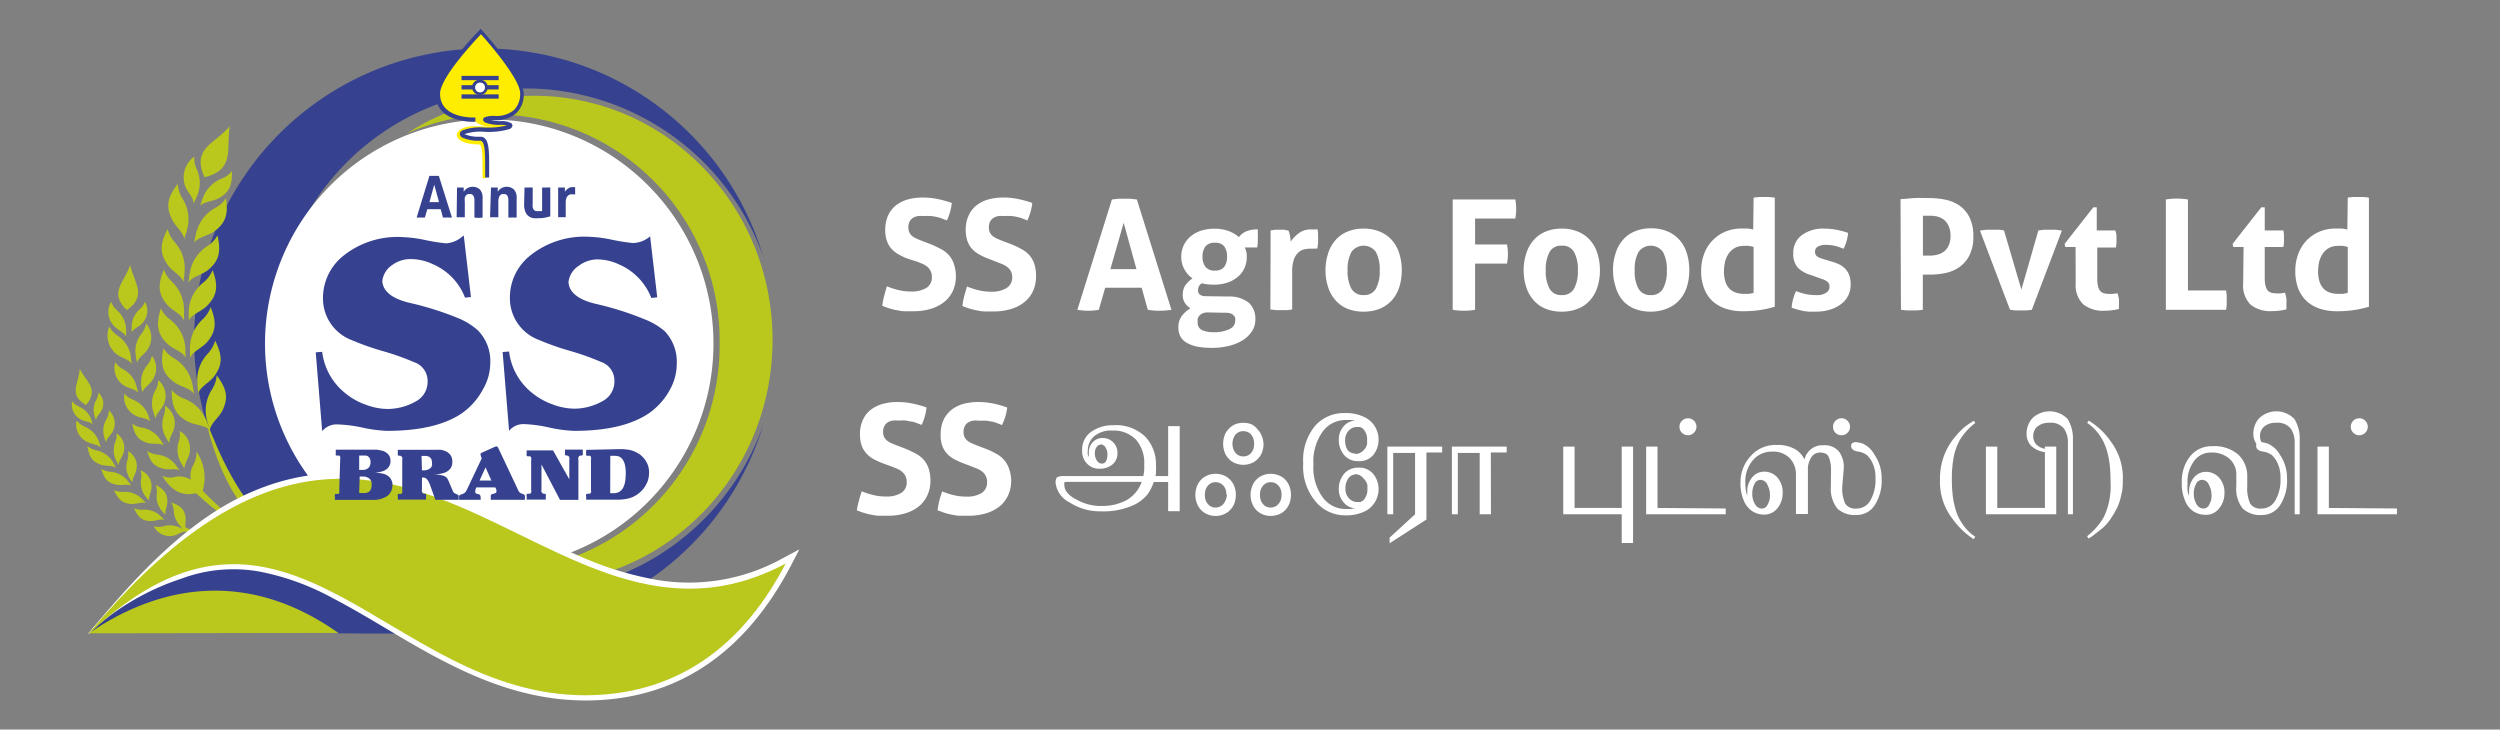 <svg id="Layer_1" data-name="Layer 1" xmlns="http://www.w3.org/2000/svg" xmlns:xlink="http://www.w3.org/1999/xlink" viewBox="0 0 244.51 71.35"><rect x="0" y="0" width="244.51" height="71.35" fill="#808080" stroke="none"/><defs><clipPath id="clip-path"><path d="M24.49,53.47h0c1.45,1.6,3.88,4.55,7,3.35-1.91-1.23-5-4.92-7-3.35" fill="none" clip-rule="evenodd"/></clipPath><linearGradient id="linear-gradient" x1="-1172.62" y1="1330.05" x2="-1172.59" y2="1330.05" gradientTransform="matrix(0, 300.26, -293.03, 0, 389770.98, 352136.72)" gradientUnits="userSpaceOnUse"><stop offset="0" stop-color="#96501b"/><stop offset="1" stop-color="#fff7b2"/></linearGradient><clipPath id="clip-path-2"><path d="M24.49,53.47h0c2.36.18,4.66,3.53,7,3.35-1.91-1.23-5-4.92-7-3.35" fill="none" clip-rule="evenodd"/></clipPath><linearGradient id="linear-gradient-2" x1="-1172.14" y1="1334.92" x2="-1172.12" y2="1334.92" gradientTransform="matrix(0, -295.19, 291.38, 0, -388940.18, -345951.08)" xlink:href="#linear-gradient"/></defs><g id="Brand_Logo" data-name="Brand Logo"><polygon points="23.58 57.98 39.08 51.58 38.95 51.17 22.2 53 23.58 57.98" fill="#0d54a1" fill-rule="evenodd"/><path d="M47.41,4.74a28.48,28.48,0,0,1,27.25,20.4,24.69,24.69,0,1,0,0,16.4A28.46,28.46,0,1,1,47.41,4.74" fill="#36428f" fill-rule="evenodd"/><path d="M52.24,9.37c12.88,0,23.32,10.69,23.32,23.88S65.12,57.12,52.24,57.12a22.83,22.83,0,0,1-9.16-1.91,21.45,21.45,0,0,0,5.46.7A22.11,22.11,0,0,0,70.38,33.55,22.11,22.11,0,0,0,48.54,11.19a21.26,21.26,0,0,0-8.73,1.86A22.79,22.79,0,0,1,52.24,9.37" fill="#bac71c" fill-rule="evenodd"/><path d="M47.85,11.68A21.93,21.93,0,1,1,25.92,33.61,21.93,21.93,0,0,1,47.85,11.68" fill="#fff" fill-rule="evenodd"/><polygon points="35.15 60.31 33.15 61.9 8.69 61.94 12.55 59.34 20.08 56.77 29.13 57.83 35.15 60.31" fill="#bac71c" fill-rule="evenodd"/><g clip-path="url(#clip-path)"><rect x="23.48" y="50.35" width="9" height="9.23" transform="translate(-33.15 46.82) rotate(-55.43)" fill="url(#linear-gradient)"/></g><g clip-path="url(#clip-path-2)"><rect x="23.77" y="50.14" width="8.43" height="8.62" transform="translate(-31.46 39.81) rotate(-48.96)" fill="url(#linear-gradient-2)"/></g><path d="M48.59,62c-5.16-.07-10.29,0-15.45-.06-8-5.69-16.5-5.43-24.45,0A18,18,0,0,1,10,60.73c1.28-.92,1.16-1.57,7.29-6l15.27-1.48c5.35,2.94,10.66,5.73,16,8.68" fill="#36428f" fill-rule="evenodd"/><path d="M63.58,23.08l.7,6-.58.06a5.86,5.86,0,0,0-3.14-3.27,5.09,5.09,0,0,0-2.13-.5A3.05,3.05,0,0,0,56.6,26a2.19,2.19,0,0,0-1,1.59c.06,1,.94,1.71,2.63,2.12a29.73,29.73,0,0,1,4.84,1.53A6.7,6.7,0,0,1,65,32.38a4.34,4.34,0,0,1,1.19,3.21A5.13,5.13,0,0,1,65.58,38a6.68,6.68,0,0,1-2.1,2.41c-1.71,1.16-4.15,1.73-7.32,1.73a13.45,13.45,0,0,1-2.46-.33,13.3,13.3,0,0,0-2.43-.33,1.8,1.8,0,0,0-1.48.66l-.63-7.71.63-.05a6.09,6.09,0,0,0,2.28,4.07,6.65,6.65,0,0,0,2,1.11,6.17,6.17,0,0,0,2.12.41,5.68,5.68,0,0,0,2.73-.73,2.17,2.17,0,0,0,1.17-2.05,1.92,1.92,0,0,0-1.3-1.79,25.19,25.19,0,0,0-3-1.07,25.27,25.27,0,0,1-3.07-1.08,4.35,4.35,0,0,1-2.85-4.18,5.23,5.23,0,0,1,1.89-4,8.45,8.45,0,0,1,5.89-1.91,12.49,12.49,0,0,1,2.13.27,18.71,18.71,0,0,0,2.13.34,2.71,2.71,0,0,0,1.75-.72m-18.3,0,.7,6-.58.06a5.83,5.83,0,0,0-3.14-3.27,5.08,5.08,0,0,0-2.12-.5,3,3,0,0,0-1.83.56,2.2,2.2,0,0,0-1,1.59c.07,1,.94,1.71,2.63,2.12a30.21,30.21,0,0,1,4.85,1.53,6.63,6.63,0,0,1,1.89,1.19,4.3,4.3,0,0,1,1.19,3.21A5.13,5.13,0,0,1,47.28,38a6.75,6.75,0,0,1-2.09,2.41c-1.71,1.16-4.15,1.73-7.33,1.73a13.26,13.26,0,0,1-2.45-.33A13.41,13.41,0,0,0,33,41.51a1.81,1.81,0,0,0-1.49.66l-.63-7.71.63-.05a6.11,6.11,0,0,0,2.29,4.07,6.48,6.48,0,0,0,2,1.11,6.17,6.17,0,0,0,2.12.41,5.68,5.68,0,0,0,2.73-.73,2.17,2.17,0,0,0,1.17-2.05,1.92,1.92,0,0,0-1.3-1.79,25.55,25.55,0,0,0-3-1.07,25.57,25.57,0,0,1-3.08-1.08,4.35,4.35,0,0,1-2.85-4.18,5.27,5.27,0,0,1,1.89-4,8.45,8.45,0,0,1,5.89-1.91,12.58,12.58,0,0,1,2.14.27,18.29,18.29,0,0,0,2.12.34A2.71,2.71,0,0,0,45.28,23.08Z" fill="#36428f"/><path d="M15.71,30.12a3.08,3.08,0,0,0,1,1.19A3.81,3.81,0,0,1,18.13,34c0,.33,0,.65.06,1-.36-.64-1.24-.82-1.84-1.4-1.13-1.09-1-2.09-.64-3.4" fill="#bac71c" fill-rule="evenodd"/><path d="M15.94,34a3.07,3.07,0,0,0,1.11,1.06,3.79,3.79,0,0,1,1.75,2.45c.08.31.12.63.18,1-.44-.59-1.33-.66-2-1.17-1.25-.95-1.25-1.95-1-3.29" fill="#bac71c" fill-rule="evenodd"/><path d="M16,26.28a3,3,0,0,0,.83,1.29A3.78,3.78,0,0,1,18,30.35c0,.33,0,.65,0,1-.3-.68-1.15-.95-1.69-1.59-1-1.21-.77-2.18-.26-3.45" fill="#bac71c" fill-rule="evenodd"/><path d="M16.39,22.38a3.11,3.11,0,0,0,.73,1.35,3.74,3.74,0,0,1,.93,2.86c0,.32-.08.64-.11,1-.24-.7-1.07-1-1.56-1.72-.9-1.28-.6-2.23,0-3.45" fill="#bac71c" fill-rule="evenodd"/><path d="M17.39,18a3,3,0,0,0,.48,1.45,3.79,3.79,0,0,1,.43,3c-.08.31-.19.61-.28.92-.12-.72-.88-1.2-1.24-2-.67-1.42-.2-2.31.61-3.4" fill="#bac71c" fill-rule="evenodd"/><path d="M19,15.32a2.58,2.58,0,0,0,.27,1.28,3.23,3.23,0,0,1,0,2.57c-.1.26-.22.5-.33.76,0-.63-.62-1.11-.85-1.79A2.5,2.5,0,0,1,19,15.32" fill="#bac71c" fill-rule="evenodd"/><path d="M20,17.34c-1.3-2.89,1.06-3.28,2.47-5-.37,2.18.57,4.26-2.47,5" fill="#bac71c" fill-rule="evenodd"/><path d="M20.78,26.45a3,3,0,0,1-.94,1.22,3.78,3.78,0,0,0-1.38,2.67c0,.32,0,.65,0,1,.35-.65,1.22-.85,1.81-1.45,1.1-1.11,1-2.11.55-3.41" fill="#bac71c" fill-rule="evenodd"/><path d="M21.28,23a2.94,2.94,0,0,1-1.06,1.11,3.85,3.85,0,0,0-1.65,2.52c-.06.32-.09.64-.14,1,.42-.61,1.31-.72,1.95-1.25,1.21-1,1.17-2,.9-3.34" fill="#bac71c" fill-rule="evenodd"/><path d="M22.12,19.37a3,3,0,0,1-1.13,1,3.79,3.79,0,0,0-1.8,2.41c-.08.31-.13.63-.2.95.45-.58,1.35-.64,2-1.13,1.27-.92,1.29-1.92,1.11-3.27" fill="#bac71c" fill-rule="evenodd"/><path d="M22.69,16.73a2.52,2.52,0,0,1-1.06.76,3.21,3.21,0,0,0-1.78,1.85c-.11.26-.18.53-.27.79.44-.45,1.21-.4,1.83-.75,1.17-.64,1.29-1.49,1.28-2.65" fill="#bac71c" fill-rule="evenodd"/><path d="M20.62,30a3.15,3.15,0,0,1-.85,1.28A3.77,3.77,0,0,0,18.58,34c0,.33,0,.65,0,1,.3-.67,1.16-.93,1.7-1.57,1-1.19.8-2.17.31-3.44" fill="#bac71c" fill-rule="evenodd"/><path d="M21.06,33.27a3.15,3.15,0,0,1-.76,1.34,3.76,3.76,0,0,0-1,2.84c0,.33.06.65.09,1,.26-.69,1.09-1,1.59-1.69.93-1.27.64-2.23.06-3.46" fill="#bac71c" fill-rule="evenodd"/><path d="M18.67,46.9a2,2,0,0,1,.23-1.4,2.72,2.72,0,0,0,.32-1.33,4.53,4.53,0,0,1,.59,3.88c-1.77.66-2.94.13-3.94-1.5a2.22,2.22,0,0,0,1,.15,2.15,2.15,0,0,1,1.76.2" fill="#bac71c" fill-rule="evenodd"/><path d="M14.38,44.1a2.17,2.17,0,0,0,1,.36,2.61,2.61,0,0,1,1.8,1l.38.55c-.44-.25-1,0-1.59-.17-1.06-.25-1.34-.88-1.59-1.79" fill="#bac71c" fill-rule="evenodd"/><path d="M17.57,42.13a2.07,2.07,0,0,1-.09,1.06,2.62,2.62,0,0,0,.22,2.07c.1.2.23.38.34.58,0-.51.39-1,.5-1.52a2,2,0,0,0-1-2.19" fill="#bac71c" fill-rule="evenodd"/><path d="M12.94,41.43a2,2,0,0,0,1,.4A2.65,2.65,0,0,1,15.68,43c.13.18.24.37.36.56-.43-.27-1-.08-1.58-.23-1.05-.29-1.31-.93-1.52-1.85" fill="#bac71c" fill-rule="evenodd"/><path d="M16.12,39.64A2.18,2.18,0,0,1,16,40.7a2.63,2.63,0,0,0,.21,2.07c.11.2.23.38.35.57-.05-.5.38-1,.49-1.52a2,2,0,0,0-1-2.18" fill="#bac71c" fill-rule="evenodd"/><path d="M15.48,37.21a2.09,2.09,0,0,1-.3,1A2.59,2.59,0,0,0,15,40.29c.06.22.14.43.22.64.06-.51.57-.86.8-1.39a2,2,0,0,0-.5-2.33" fill="#bac71c" fill-rule="evenodd"/><path d="M12.17,38.49a2.06,2.06,0,0,0,.86.61,2.61,2.61,0,0,1,1.46,1.49c.08.21.14.42.22.63-.36-.36-1-.31-1.49-.59a2,2,0,0,1-1.05-2.14" fill="#bac71c" fill-rule="evenodd"/><path d="M14.87,34.72a2.17,2.17,0,0,1-.47,1,2.58,2.58,0,0,0-.58,2c0,.22.07.44.1.66.15-.49.72-.74,1-1.23a2,2,0,0,0-.08-2.38" fill="#bac71c" fill-rule="evenodd"/><path d="M11.28,35.43a2,2,0,0,0,.79.7,2.6,2.6,0,0,1,1.28,1.64c.07.22.11.44.16.65-.32-.39-.94-.42-1.42-.74a2,2,0,0,1-.81-2.25" fill="#bac71c" fill-rule="evenodd"/><path d="M14.3,31.65a2.37,2.37,0,0,1-.47,1,2.7,2.7,0,0,0-.55,2.12c0,.23.08.46.13.7.14-.52.73-.81,1.05-1.32a2.13,2.13,0,0,0-.16-2.51" fill="#bac71c" fill-rule="evenodd"/><path d="M10.69,31.94a2.51,2.51,0,0,0,.83.9,3,3,0,0,1,1.28,2c0,.26.07.52.1.77-.32-.49-1-.59-1.54-1a2.34,2.34,0,0,1-.67-2.68" fill="#bac71c" fill-rule="evenodd"/><path d="M10.86,29.49a2.16,2.16,0,0,0,.61.88,2.63,2.63,0,0,1,.87,1.89c0,.23,0,.45,0,.67-.22-.46-.82-.62-1.2-1.06a2,2,0,0,1-.27-2.38" fill="#bac71c" fill-rule="evenodd"/><path d="M14.19,29.5a1.91,1.91,0,0,1-.54.76,2.29,2.29,0,0,0-.77,1.67,5.76,5.76,0,0,0,0,.59c.19-.4.72-.55,1.06-.93a1.79,1.79,0,0,0,.24-2.09" fill="#bac71c" fill-rule="evenodd"/><path d="M12.41,30.33c-1.83-1.73-.21-2.73.32-4.41.38,1.71,1.7,3-.32,4.41" fill="#bac71c" fill-rule="evenodd"/><path d="M19.14,47.24a26,26,0,0,0,6.63,5.44,2.19,2.19,0,0,1-1.18-.41,31.31,31.31,0,0,1-5.38-4l-.07-1" fill="#bac71c" fill-rule="evenodd"/><path d="M8.42,39.61c-1.78-1-.7-2.1-.62-3.53.64,1.27,1.92,2,.62,3.53" fill="#bac71c" fill-rule="evenodd"/><path d="M7.06,39.26a1.77,1.77,0,0,0,.69.52A2.13,2.13,0,0,1,8.91,41c.06.17.11.35.17.52-.29-.3-.79-.27-1.2-.51a1.62,1.62,0,0,1-.82-1.76" fill="#bac71c" fill-rule="evenodd"/><path d="M9.62,38.41a1.5,1.5,0,0,1-.22.73,1.91,1.91,0,0,0-.16,1.48c0,.15.1.3.16.45,0-.36.41-.61.57-1a1.43,1.43,0,0,0-.35-1.67" fill="#bac71c" fill-rule="evenodd"/><path d="M7.51,41.14a2,2,0,0,0,.81.6,2.49,2.49,0,0,1,1.35,1.44c.07.2.13.4.19.6-.33-.35-.92-.32-1.39-.59a1.9,1.9,0,0,1-1-2" fill="#bac71c" fill-rule="evenodd"/><path d="M10.64,40.19a1.69,1.69,0,0,1-.25.85,2.18,2.18,0,0,0-.19,1.73c.05.18.12.35.18.53,0-.43.48-.72.68-1.16a1.68,1.68,0,0,0-.42-2" fill="#bac71c" fill-rule="evenodd"/><path d="M8.54,43.62a2,2,0,0,0,.91.43,2.48,2.48,0,0,1,1.6,1.15c.11.18.21.37.31.56-.39-.28-1-.13-1.48-.31-1-.32-1.19-1-1.34-1.83" fill="#bac71c" fill-rule="evenodd"/><path d="M9.9,45.85a1.89,1.89,0,0,0,.92.29,2.42,2.42,0,0,1,1.67.89c.13.15.24.32.36.48-.41-.21-.93,0-1.44-.1-1-.18-1.25-.74-1.51-1.56" fill="#bac71c" fill-rule="evenodd"/><path d="M11.15,47.93a1.9,1.9,0,0,0,.95.17,2.4,2.4,0,0,1,1.76.67c.15.14.28.29.43.44-.44-.16-.93.11-1.45.08-1-.06-1.33-.58-1.69-1.36" fill="#bac71c" fill-rule="evenodd"/><path d="M13.1,49.7a1.82,1.82,0,0,0,.9.15,2.22,2.22,0,0,1,1.68.6c.14.13.27.27.41.41-.41-.15-.88.12-1.37.1-.93,0-1.27-.53-1.62-1.26" fill="#bac71c" fill-rule="evenodd"/><path d="M15.06,51.47a1.79,1.79,0,0,0,.91,0,2.26,2.26,0,0,1,1.78.22l.48.31c-.43-.05-.82.31-1.31.4a1.75,1.75,0,0,1-1.86-.88" fill="#bac71c" fill-rule="evenodd"/><path d="M11.4,42.35a1.74,1.74,0,0,1-.13.88A2.24,2.24,0,0,0,11.34,45c.08.17.17.33.26.49,0-.42.37-.77.49-1.24a1.68,1.68,0,0,0-.69-1.87" fill="#bac71c" fill-rule="evenodd"/><path d="M12.52,44.12a1.72,1.72,0,0,1-.06.89,2.12,2.12,0,0,0,.19,1.72c.08.17.19.32.28.48,0-.42.32-.8.41-1.27a1.67,1.67,0,0,0-.82-1.82" fill="#bac71c" fill-rule="evenodd"/><path d="M13.74,46a1.7,1.7,0,0,1,.06.88,2.19,2.19,0,0,0,.44,1.68c.11.15.24.29.36.43-.1-.41.19-.83.22-1.31A1.67,1.67,0,0,0,13.74,46" fill="#bac71c" fill-rule="evenodd"/><path d="M15.23,47.42a1.79,1.79,0,0,1,.1.88,2.13,2.13,0,0,0,.5,1.66c.12.15.25.28.37.42-.12-.41.17-.84.17-1.32,0-.91-.45-1.26-1.14-1.64" fill="#bac71c" fill-rule="evenodd"/><path d="M16.77,49.19A1.84,1.84,0,0,1,17,50a2.18,2.18,0,0,0,.77,1.56l.44.35c-.18-.39,0-.86-.06-1.34-.14-.89-.65-1.16-1.39-1.42" fill="#bac71c" fill-rule="evenodd"/><path d="M17.58,51.3a17.48,17.48,0,0,0,5.56,1.76,1.42,1.42,0,0,1-.85,0,21.43,21.43,0,0,1-4.42-1.19l-.29-.61" fill="#bac71c" fill-rule="evenodd"/><path d="M26.75,51.93c-3.44-3.25-5.21-7.23-6.66-11-.08-.22.1.22,0,0,.84,3.77,2.9,9.47,6.66,11" fill="#bac71c" fill-rule="evenodd"/><path d="M8.65,61.94c4.44-5.32,9.68-11.2,16.18-13.92a22.14,22.14,0,0,1,14.07-1.1,49.64,49.64,0,0,1,10.45,4c2.46,1.18,4.9,2.43,7.41,3.5a32.36,32.36,0,0,0,7.44,2.29,18.89,18.89,0,0,0,12.37-2.12l1.61-.86-.84,1.62c-4.19,8-10.66,13.13-20,13.16-6.5,0-11.91-2.56-17.4-5.75-2.45-1.43-4.88-2.95-7.4-4.26a24.61,24.61,0,0,0-7.28-2.62,14.51,14.51,0,0,0-7.5.71,24.44,24.44,0,0,0-8.69,5L8.67,62Z" fill="#fff" fill-rule="evenodd"/><path d="M8.69,61.94C39,25.65,53.07,67.76,76.84,55.12,73,62.5,66.87,67.94,57.33,68c-19.57.07-29.16-24.32-48.64-6" fill="#bac71c" fill-rule="evenodd"/><path d="M16.79,38.14a3,3,0,0,0,1.27.87,3.81,3.81,0,0,1,2.13,2.13c.12.3.22.61.33.91-.53-.51-1.42-.44-2.16-.82-1.39-.74-1.55-1.73-1.57-3.09" fill="#bac71c" fill-rule="evenodd"/><path d="M21.2,36.69a3,3,0,0,1-.5,1.45,3.77,3.77,0,0,0-.45,3c.07.32.18.62.27.93.12-.73.89-1.2,1.25-1.95.68-1.41.23-2.3-.57-3.41" fill="#bac71c" fill-rule="evenodd"/><path d="M47.57,17.4c0-2.08.16-3.76-.67-3.79-2.19-.13-2.51-.84.37-.84s3.09-.65,1.64-.65-2.17-.49-.53-.49S51,10.83,51,9.2s-4-6-4-6-4.18,4.29-4.18,6.11,1.59,2.64,3.62,2.54a2.1,2.1,0,0,0,1.54.5c.27,0,.74.06-1.51,0s-2.66,1.75.41,1.78c.37,0,.3,1.79.32,3.32Z" fill="#ffed00" fill-rule="evenodd"/><path d="M46.49,11.91s-3.88.22-3.88-2.71C42.61,7.31,46.84,3,46.85,3L47,2.81l.14.15s4.08,4.49,4.08,6.18a2.5,2.5,0,0,1-.74,1.94,3,3,0,0,1-2.09.68H48a4.75,4.75,0,0,0,.94.09,2,2,0,0,1,1,.17.28.28,0,0,1,.16.36.49.49,0,0,1-.29.25,7.37,7.37,0,0,1-2.46.26,4.66,4.66,0,0,0-1.92.23s-.06,0-.06,0l.06,0a3.53,3.53,0,0,0,1.55.25h0c.88,0,.87,1.3.86,3.25v.74h-.39v-.74c0-1.71,0-2.82-.48-2.86h0a3.87,3.87,0,0,1-1.75-.3.46.46,0,0,1-.25-.35.42.42,0,0,1,.27-.36,4.84,4.84,0,0,1,2.1-.28,7.5,7.5,0,0,0,2.24-.21,3,3,0,0,0-.6-.05A3.69,3.69,0,0,1,47.5,12a.39.39,0,0,1-.23-.2.25.25,0,0,1,.16-.34h0a2.49,2.49,0,0,1,1-.12,2.66,2.66,0,0,0,1.83-.57,2.19,2.19,0,0,0,.61-1.66c0-1.37-3.13-5-3.83-5.76-.73.77-4,4.28-4,5.82,0,2.51,3.45,2.32,3.46,2.32Z" fill="#36428f"/><rect x="45.14" y="8.33" width="3.63" height="0.42" fill="#36428f"/><rect x="45.14" y="9.23" width="3.63" height="0.42" fill="#36428f"/><rect x="45.14" y="7.42" width="3.63" height="0.42" fill="#36428f"/><path d="M47,7.8a.75.75,0,0,1,.71.8.77.77,0,0,1-.84.68.76.76,0,0,1-.7-.81A.75.75,0,0,1,47,7.8" fill="#36428f" fill-rule="evenodd"/><path d="M47,8.08a.46.46,0,0,1,.43.5.48.48,0,1,1-.43-.5" fill="#fff" fill-rule="evenodd"/><path d="M54.59,18.34l.16,0h.34l.16,0a.34.34,0,0,1,0,.08l0,.11a.5.5,0,0,0,0,.12v.1a1.3,1.3,0,0,1,.31-.31.67.67,0,0,1,.45-.14h.13l.11,0s0,.08,0,.13v.15a1.48,1.48,0,0,1,0,.21.78.78,0,0,1,0,.22h-.23a.86.86,0,0,0-.22,0,.49.49,0,0,0-.22.1.66.66,0,0,0-.18.26,1.19,1.19,0,0,0-.07.47v1.4l-.21,0H54.8l-.21,0Zm-3.29,0,.4,0a2.69,2.69,0,0,1,.4,0V19.9a1.92,1.92,0,0,0,0,.38.67.67,0,0,0,.11.24.55.55,0,0,0,.19.12.77.77,0,0,0,.27,0,1.61,1.61,0,0,0,.35,0v-2.3l.4,0a2.69,2.69,0,0,1,.4,0v2.82l-.48.12a3.11,3.11,0,0,1-.62.06,3.24,3.24,0,0,1-.55,0,1.05,1.05,0,0,1-.47-.2,1,1,0,0,1-.32-.43,2,2,0,0,1-.12-.75Zm-3.28,0,.16,0h.35l.15,0,0,.08,0,.12a.36.36,0,0,0,0,.11v.1a1,1,0,0,1,.14-.17.94.94,0,0,1,.42-.26.84.84,0,0,1,.29-.05,1,1,0,0,1,.75.28,1.2,1.2,0,0,1,.25.85v1.87a1.87,1.87,0,0,1-.4,0,1.9,1.9,0,0,1-.41,0V19.62a1,1,0,0,0-.09-.47.35.35,0,0,0-.33-.17.63.63,0,0,0-.19,0,.52.52,0,0,0-.19.11.63.63,0,0,0-.13.23,1.37,1.37,0,0,0-.05.39v1.53a1.87,1.87,0,0,1-.4,0,1.9,1.9,0,0,1-.41,0Zm-3.32,0,.15,0h.35l.15,0a.19.19,0,0,1,0,.08l0,.12s0,.08,0,.11v.1a2.09,2.09,0,0,1,.14-.17.94.94,0,0,1,.42-.26.88.88,0,0,1,.29-.05,1,1,0,0,1,.75.28,1.2,1.2,0,0,1,.25.85v1.87a2,2,0,0,1-.8,0V19.62a.86.86,0,0,0-.1-.47.34.34,0,0,0-.32-.17.69.69,0,0,0-.2,0,.52.52,0,0,0-.19.11.82.82,0,0,0-.13.23,1.37,1.37,0,0,0,0,.39v1.53a1.87,1.87,0,0,1-.4,0,1.81,1.81,0,0,1-.4,0Zm-1.76,1.43-.47-1.71L42,19.77ZM42,17.2l.22,0h.46l.24,0,1.28,4.07a2.45,2.45,0,0,1-.46,0,2,2,0,0,1-.42,0l-.22-.81H41.79l-.23.81a1.87,1.87,0,0,1-.4,0,1.9,1.9,0,0,1-.41,0Z" fill="#36428f"/><path d="M60.47,43.93H61l.51.06a2.8,2.8,0,0,1,1.06.45,2.24,2.24,0,0,1,.64.72,2,2,0,0,1,.27,1.09,2.48,2.48,0,0,1-.13.8,3.18,3.18,0,0,1-.32.61,2.67,2.67,0,0,1-.37.43,2.43,2.43,0,0,1-.32.26,2.69,2.69,0,0,1-.76.37,4.36,4.36,0,0,1-1.25.15h-3v-.34a.25.25,0,0,1,0-.17.23.23,0,0,1,.1-.07l.13,0,.14,0a.4.4,0,0,0,.1-.12.49.49,0,0,0,0-.24V44.94a.57.57,0,0,0,0-.25.27.27,0,0,0-.1-.11.23.23,0,0,0-.14,0l-.13,0a.17.17,0,0,1-.1-.07.24.24,0,0,1,0-.16v-.35Zm-.79,4.31H60a1.09,1.09,0,0,0,.57-.14,1.07,1.07,0,0,0,.37-.39,1.9,1.9,0,0,0,.2-.61,5,5,0,0,0,.06-.81,3.1,3.1,0,0,0-.1-.9,1.33,1.33,0,0,0-.26-.52.79.79,0,0,0-.35-.24,1.63,1.63,0,0,0-.36-.05h-.44Zm-4-1.36h0V45a.64.64,0,0,0,0-.27.26.26,0,0,0-.21-.18l-.12,0a.22.22,0,0,1-.09-.07.32.32,0,0,1,0-.16v-.35h1.74v.35a.32.32,0,0,1,0,.16l-.09.07-.12,0a.29.29,0,0,0-.13.05.36.36,0,0,0-.09.13.91.91,0,0,0,0,.27v3.89h-1.8l-1.81-3.46h0v2.42a.57.57,0,0,0,0,.25.25.25,0,0,0,.09.13.23.23,0,0,0,.12.06l.12,0,.09.06a.21.21,0,0,1,0,.13v.38H51.51v-.34a.22.22,0,0,1,0-.16.13.13,0,0,1,.09-.07.28.28,0,0,1,.13,0l.12,0a.4.4,0,0,0,.1-.12.59.59,0,0,0,0-.26V45a.54.54,0,0,0,0-.25.25.25,0,0,0-.1-.12.19.19,0,0,0-.12,0l-.13,0a.22.22,0,0,1-.09-.07.24.24,0,0,1,0-.16v-.35h2.58Zm-5,1.06a.56.56,0,0,0,.22.28l.21.09a.59.59,0,0,1,.16.07c.05,0,.07.11.07.22v.28H48V48.5a.14.14,0,0,1,.08-.14.62.62,0,0,1,.19-.07l.2-.07a.15.15,0,0,0,.08-.14.67.67,0,0,0,0-.18,1.52,1.52,0,0,0-.11-.23H46.59a1.34,1.34,0,0,0-.1.27.85.85,0,0,0,0,.13c0,.11,0,.17.08.19a.48.48,0,0,0,.18.06.45.45,0,0,1,.18.07s.08.11.08.24v.25H44.9v-.26c0-.11,0-.17.08-.2l.18-.08a1.06,1.06,0,0,0,.25-.11.83.83,0,0,0,.25-.33l1.45-3.06L47,44.49c0-.06,0-.11,0-.13l.11-.08,1.33-.6a.32.32,0,0,1,.2,0s.07.06.11.17ZM46.9,47h1.16l-.57-1.29Zm-4.85.4c-.06-.14-.12-.26-.17-.36a1,1,0,0,0-.18-.22.56.56,0,0,0-.2-.11.82.82,0,0,0-.23,0v1.14a.83.83,0,0,0,0,.26.25.25,0,0,0,.09.13.18.18,0,0,0,.11.05l.12,0a.16.16,0,0,1,.08.06.24.24,0,0,1,0,.16v.35H38.91v-.33a.3.3,0,0,1,0-.18A.16.16,0,0,1,39,48.3l.12,0a.21.21,0,0,0,.12,0,.31.31,0,0,0,.1-.12.91.91,0,0,0,0-.27V45a.84.84,0,0,0,0-.26.25.25,0,0,0-.1-.12.22.22,0,0,0-.12-.05l-.12,0a.13.13,0,0,1-.09-.07.24.24,0,0,1,0-.16v-.35h3.84a2.47,2.47,0,0,1,.36,0,2.19,2.19,0,0,1,.4.11,1.17,1.17,0,0,1,.36.21,1,1,0,0,1,.27.34,1.13,1.13,0,0,1,.1.51,1.1,1.1,0,0,1-.17.64,1.3,1.3,0,0,1-.44.37,2.21,2.21,0,0,1-.57.17l-.57.07h0c.23,0,.42,0,.57.05a1.23,1.23,0,0,1,.38.1.68.68,0,0,1,.26.18,1.35,1.35,0,0,1,.18.32l.4.94a.4.4,0,0,0,.18.24l.19.09.14.07c.05,0,.07.1.07.2v.28H42.58ZM41.27,46h.19a1,1,0,0,0,.39-.07,1,1,0,0,0,.26-.16.58.58,0,0,0,.14-.24.84.84,0,0,0,0-.27.76.76,0,0,0-.09-.4.6.6,0,0,0-.22-.2.83.83,0,0,0-.27-.07h-.44Zm-8-1.06a.62.62,0,0,0,0-.26.27.27,0,0,0-.09-.12.28.28,0,0,0-.12,0l-.13,0a.13.13,0,0,1-.09-.07.24.24,0,0,1,0-.16v-.35h3.83A2,2,0,0,1,37,44l.43.09a1.25,1.25,0,0,1,.38.2.87.87,0,0,1,.28.32,1,1,0,0,1,.1.48.92.92,0,0,1-.11.48.89.89,0,0,1-.32.35,1.3,1.3,0,0,1-.48.21,2.35,2.35,0,0,1-.6.07h0a7.86,7.86,0,0,1,.78.13,1.24,1.24,0,0,1,.55.27,1,1,0,0,1,.2.22l.11.22a1,1,0,0,1,.06.22.52.52,0,0,1,0,.17,1.29,1.29,0,0,1-.49,1.07,2.47,2.47,0,0,1-1.54.39H32.75v-.34a.25.25,0,0,1,0-.17.16.16,0,0,1,.09-.07l.13,0a.28.28,0,0,0,.12,0,.19.19,0,0,0,.09-.12.59.59,0,0,0,0-.26Zm1.86,3.28h.45a.78.78,0,0,0,.59-.2.85.85,0,0,0,.17-.54,1.19,1.19,0,0,0,0-.32.92.92,0,0,0-.14-.28.73.73,0,0,0-.28-.19.86.86,0,0,0-.41-.08h-.33Zm0-2.26h.31a.85.85,0,0,0,.6-.2.74.74,0,0,0,.2-.55.81.81,0,0,0-.08-.39.53.53,0,0,0-.19-.2.55.55,0,0,0-.24-.07h-.6Z" fill="#36428f"/></g><path d="M88.78,25.3a5.92,5.92,0,0,1-.91-.43,2.7,2.7,0,0,1-.69-.55,2.25,2.25,0,0,1-.44-.77,3.15,3.15,0,0,1-.16-1.08,3.35,3.35,0,0,1,.26-1.35,2.8,2.8,0,0,1,.74-1,3.45,3.45,0,0,1,1.16-.6,5.41,5.41,0,0,1,1.51-.2,7.33,7.33,0,0,1,1.44.14,11.06,11.06,0,0,1,1.4.39,5.35,5.35,0,0,1-.48,1.71l-.46-.18a3.51,3.51,0,0,0-.49-.15,4.68,4.68,0,0,0-.6-.1,5.66,5.66,0,0,0-.75,0,2.94,2.94,0,0,0-.51,0,1.43,1.43,0,0,0-.48.16,1,1,0,0,0-.34.35,1.22,1.22,0,0,0-.14.61,1.06,1.06,0,0,0,.39.85,2.33,2.33,0,0,0,.41.24l.45.19.9.34a11.19,11.19,0,0,1,1,.47,2.64,2.64,0,0,1,.79.59,2.39,2.39,0,0,1,.5.85A3.73,3.73,0,0,1,93.49,27a3.53,3.53,0,0,1-.27,1.4,3.07,3.07,0,0,1-.81,1.08,3.8,3.8,0,0,1-1.29.7,5.7,5.7,0,0,1-1.78.26c-.33,0-.63,0-.89,0s-.5-.06-.74-.1-.47-.1-.7-.17-.47-.16-.72-.26a6.55,6.55,0,0,1,.17-.91c.08-.31.17-.63.28-1a7.37,7.37,0,0,0,1.19.38,5,5,0,0,0,1.18.13,2.76,2.76,0,0,0,1.49-.35,1.19,1.19,0,0,0,.54-1.07,1.21,1.21,0,0,0-.13-.6,1.2,1.2,0,0,0-.33-.41,2.09,2.09,0,0,0-.46-.28l-.52-.21Z" fill="#fff"/><path d="M96.66,25.3a6.05,6.05,0,0,1-.92-.43,2.7,2.7,0,0,1-.69-.55,2.42,2.42,0,0,1-.44-.77,3.42,3.42,0,0,1-.16-1.08,3.19,3.19,0,0,1,.27-1.35,2.69,2.69,0,0,1,.74-1,3.4,3.4,0,0,1,1.15-.6,5.49,5.49,0,0,1,1.52-.2,7.15,7.15,0,0,1,1.43.14,10.62,10.62,0,0,1,1.4.39,5.35,5.35,0,0,1-.48,1.71l-.45-.18a3.65,3.65,0,0,0-.5-.15,4.24,4.24,0,0,0-.59-.1,5.66,5.66,0,0,0-.75,0,3.15,3.15,0,0,0-.52,0,1.45,1.45,0,0,0-.47.16,1,1,0,0,0-.35.35,1.23,1.23,0,0,0-.13.61,1.06,1.06,0,0,0,.1.5,1.09,1.09,0,0,0,.29.35,2.23,2.23,0,0,0,.4.24l.45.19.9.34c.38.15.73.31,1,.47a2.77,2.77,0,0,1,.79.59,2.55,2.55,0,0,1,.5.85,3.73,3.73,0,0,1,.18,1.24,3.37,3.37,0,0,1-.28,1.4,2.93,2.93,0,0,1-.8,1.08,3.75,3.75,0,0,1-1.3.7,5.66,5.66,0,0,1-1.78.26c-.33,0-.62,0-.88,0s-.51-.06-.74-.1-.47-.1-.7-.17-.47-.16-.72-.26a6.46,6.46,0,0,1,.16-.91c.08-.31.18-.63.29-1a7.28,7.28,0,0,0,1.18.38,5,5,0,0,0,1.19.13,2.72,2.72,0,0,0,1.48-.35A1.19,1.19,0,0,0,99,27.15a1.34,1.34,0,0,0-.12-.6,1.49,1.49,0,0,0-.33-.41,2.35,2.35,0,0,0-.46-.28l-.53-.21Z" fill="#fff"/><path d="M108.75,19.51l.6-.07.63,0,.58,0,.63.07,3.38,10.79a8.28,8.28,0,0,1-1.2.09,6.74,6.74,0,0,1-1.11-.09l-.6-2.16h-3.57l-.62,2.16a6.24,6.24,0,0,1-1,.09,6.71,6.71,0,0,1-1.1-.09Zm2.4,6.81-1.25-4.53-1.3,4.53Z" fill="#fff"/><path d="M120.13,29a3.09,3.09,0,0,1,2,.6,2.12,2.12,0,0,1,.65,1.65,2.05,2.05,0,0,1-.33,1.14,2.81,2.81,0,0,1-.9.88,4.61,4.61,0,0,1-1.35.56,6.92,6.92,0,0,1-1.68.19,7.39,7.39,0,0,1-1.53-.14,3.41,3.41,0,0,1-1-.4,1.56,1.56,0,0,1-.57-.63,2,2,0,0,1-.17-.82,1.85,1.85,0,0,1,.32-1.11,3.07,3.07,0,0,1,.86-.77,1.59,1.59,0,0,1-.54-.52,1.33,1.33,0,0,1-.21-.78,1.65,1.65,0,0,1,.24-.93,2.76,2.76,0,0,1,.71-.69,2.63,2.63,0,0,1-.81-.92,2.53,2.53,0,0,1-.29-1.2,2.66,2.66,0,0,1,.23-1.09,2.61,2.61,0,0,1,.65-.87,3.25,3.25,0,0,1,1-.57,4.25,4.25,0,0,1,1.38-.21,3.85,3.85,0,0,1,1.38.23,3.31,3.31,0,0,1,1,.59,1.76,1.76,0,0,1,.71-.56,2.76,2.76,0,0,1,1.14-.19c0,.13,0,.26,0,.38a2.61,2.61,0,0,1,0,.4c0,.16,0,.32,0,.48a4.53,4.53,0,0,1-.06.5h-1.22a2.08,2.08,0,0,1,.14.36,2,2,0,0,1,.06.55,2.66,2.66,0,0,1-.22,1.09,2.34,2.34,0,0,1-.64.86,3.14,3.14,0,0,1-1,.57,4.25,4.25,0,0,1-1.38.21,4.49,4.49,0,0,1-1.15-.13.7.7,0,0,0-.32.35,1.12,1.12,0,0,0-.06.35.53.53,0,0,0,.16.39,1,1,0,0,0,.64.17Zm-1.92,1.56a1.24,1.24,0,0,0-.54.07.83.83,0,0,0-.53.55,1.33,1.33,0,0,0,0,.34.77.77,0,0,0,.43.77,2.74,2.74,0,0,0,1.14.2,3.36,3.36,0,0,0,1.53-.3.9.9,0,0,0,.57-.81,1.27,1.27,0,0,0,0-.28.64.64,0,0,0-.15-.25.7.7,0,0,0-.29-.19,1.36,1.36,0,0,0-.5-.07Zm.62-4.1a1.09,1.09,0,0,0,.91-.36,1.62,1.62,0,0,0,.27-1,1.67,1.67,0,0,0-.27-1,1.09,1.09,0,0,0-.91-.36,1.12,1.12,0,0,0-.93.36,1.61,1.61,0,0,0-.29,1,1.56,1.56,0,0,0,.29,1A1.12,1.12,0,0,0,118.83,26.47Z" fill="#fff"/><path d="M124.27,22.54l.43-.07.44,0a3.4,3.4,0,0,1,.45,0l.42.08a1.09,1.09,0,0,1,.09.21l.06.3.06.32c0,.1,0,.19,0,.26a3.74,3.74,0,0,1,.81-.83,1.89,1.89,0,0,1,1.2-.37l.35,0a1.31,1.31,0,0,1,.28,0,2.94,2.94,0,0,1,.05.35c0,.13,0,.26,0,.4a5.53,5.53,0,0,1,0,.56,3.4,3.4,0,0,1-.08.57,2.05,2.05,0,0,0-.37,0h-.25a3,3,0,0,0-.57.05,1.27,1.27,0,0,0-.6.28,1.67,1.67,0,0,0-.47.67,3.48,3.48,0,0,0-.19,1.26v3.69a5,5,0,0,1-.54.06l-.52,0-.52,0-.55-.06Z" fill="#fff"/><path d="M133.36,30.48a4.14,4.14,0,0,1-1.64-.31,3.11,3.11,0,0,1-1.15-.86,3.52,3.52,0,0,1-.69-1.28,5.09,5.09,0,0,1-.24-1.59,5.2,5.2,0,0,1,.24-1.6,3.53,3.53,0,0,1,.69-1.3,3.11,3.11,0,0,1,1.15-.86,4,4,0,0,1,1.64-.32,4,4,0,0,1,1.65.32,3.18,3.18,0,0,1,1.17.86,3.53,3.53,0,0,1,.69,1.3,5.52,5.52,0,0,1,.23,1.6,5.41,5.41,0,0,1-.23,1.59,3.52,3.52,0,0,1-.69,1.28,3.18,3.18,0,0,1-1.17.86A4.19,4.19,0,0,1,133.36,30.48Zm0-1.62a1.29,1.29,0,0,0,1.21-.63,3.49,3.49,0,0,0,.37-1.79,3.49,3.49,0,0,0-.37-1.79,1.47,1.47,0,0,0-2.4,0,3.59,3.59,0,0,0-.37,1.79,3.59,3.59,0,0,0,.37,1.79A1.28,1.28,0,0,0,133.36,28.86Z" fill="#fff"/><path d="M142.08,19.51h6.12a4.7,4.7,0,0,1,.09.92,4.76,4.76,0,0,1-.09.94h-3.93v2.54h3.12a5,5,0,0,1,.09.93,4.91,4.91,0,0,1-.09.94h-3.12V30.3a6.71,6.71,0,0,1-2.19,0Z" fill="#fff"/><path d="M152.74,30.48a4.14,4.14,0,0,1-1.64-.31,3.11,3.11,0,0,1-1.15-.86,3.52,3.52,0,0,1-.69-1.28,5.09,5.09,0,0,1-.24-1.59,5.2,5.2,0,0,1,.24-1.6,3.53,3.53,0,0,1,.69-1.3,3.11,3.11,0,0,1,1.15-.86,4,4,0,0,1,1.64-.32,4,4,0,0,1,1.65.32,3.18,3.18,0,0,1,1.17.86,3.53,3.53,0,0,1,.69,1.3,5.52,5.52,0,0,1,.23,1.6,5.41,5.41,0,0,1-.23,1.59,3.52,3.52,0,0,1-.69,1.28,3.18,3.18,0,0,1-1.17.86A4.19,4.19,0,0,1,152.74,30.48Zm0-1.62a1.29,1.29,0,0,0,1.21-.63,3.49,3.49,0,0,0,.37-1.79,3.49,3.49,0,0,0-.37-1.79,1.28,1.28,0,0,0-1.21-.62,1.26,1.26,0,0,0-1.19.62,3.59,3.59,0,0,0-.37,1.79,3.59,3.59,0,0,0,.37,1.79A1.27,1.27,0,0,0,152.74,28.86Z" fill="#fff"/><path d="M161.44,30.48a4.14,4.14,0,0,1-1.64-.31,3,3,0,0,1-1.15-.86A3.52,3.52,0,0,1,158,28a5.09,5.09,0,0,1-.24-1.59,5.2,5.2,0,0,1,.24-1.6,3.53,3.53,0,0,1,.69-1.3,3,3,0,0,1,1.15-.86,4,4,0,0,1,1.64-.32,4,4,0,0,1,1.65.32,3.18,3.18,0,0,1,1.17.86,3.53,3.53,0,0,1,.69,1.3,5.52,5.52,0,0,1,.23,1.6A5.41,5.41,0,0,1,165,28a3.52,3.52,0,0,1-.69,1.28,3.18,3.18,0,0,1-1.17.86A4.19,4.19,0,0,1,161.44,30.48Zm0-1.62a1.29,1.29,0,0,0,1.21-.63,3.49,3.49,0,0,0,.37-1.79,3.49,3.49,0,0,0-.37-1.79,1.47,1.47,0,0,0-2.4,0,3.49,3.49,0,0,0-.37,1.79,3.49,3.49,0,0,0,.37,1.79A1.28,1.28,0,0,0,161.44,28.86Z" fill="#fff"/><path d="M171.51,19.33l.53-.06h1l.54.06V30a10.17,10.17,0,0,1-1.43.32,11,11,0,0,1-1.76.12,5.42,5.42,0,0,1-1.52-.22,3.65,3.65,0,0,1-1.29-.69,3.23,3.23,0,0,1-.87-1.22,4.54,4.54,0,0,1-.33-1.83,4.6,4.6,0,0,1,.28-1.62,3.77,3.77,0,0,1,2.05-2.19,4.09,4.09,0,0,1,1.63-.32l.57,0a3.45,3.45,0,0,1,.56.1Zm0,4.82a3.54,3.54,0,0,0-.49-.1,3.25,3.25,0,0,0-.47,0,1.75,1.75,0,0,0-.87.2,1.72,1.72,0,0,0-.6.54,2.39,2.39,0,0,0-.36.79,4.35,4.35,0,0,0-.11,1,3.17,3.17,0,0,0,.15,1,1.82,1.82,0,0,0,.41.68,1.67,1.67,0,0,0,.63.37,2.77,2.77,0,0,0,.78.11l.46,0a3.33,3.33,0,0,0,.47-.1Z" fill="#fff"/><path d="M177.18,26.92a3.08,3.08,0,0,1-1.32-.71,2,2,0,0,1-.47-1.42,2.13,2.13,0,0,1,.82-1.78,3.5,3.5,0,0,1,2.23-.65,6.31,6.31,0,0,1,1.15.11,7.4,7.4,0,0,1,1.16.31,4.09,4.09,0,0,1-.15.81,3.94,3.94,0,0,1-.29.74,6.62,6.62,0,0,0-.79-.27,3.93,3.93,0,0,0-.92-.11,1.58,1.58,0,0,0-.79.16.53.53,0,0,0-.29.5.54.54,0,0,0,.2.47,2.5,2.5,0,0,0,.58.25l.86.26a4,4,0,0,1,.76.29,2,2,0,0,1,.57.43,1.8,1.8,0,0,1,.38.63,2.69,2.69,0,0,1,.13.91,2.3,2.3,0,0,1-.91,1.87,3.27,3.27,0,0,1-1.07.55,4.46,4.46,0,0,1-1.42.21q-.36,0-.66,0a5.11,5.11,0,0,1-.58-.07l-.55-.13c-.18-.05-.37-.11-.58-.19a3.91,3.91,0,0,1,.14-.82,4.49,4.49,0,0,1,.29-.8,6.65,6.65,0,0,0,.94.29,4.55,4.55,0,0,0,.92.1,4.09,4.09,0,0,0,.46,0,1.76,1.76,0,0,0,.46-.14,1.12,1.12,0,0,0,.35-.25.62.62,0,0,0,.14-.41.58.58,0,0,0-.22-.52,1.87,1.87,0,0,0-.6-.28Z" fill="#fff"/><path d="M185.88,19.47c.46,0,.92-.08,1.39-.1s.95,0,1.43,0a8,8,0,0,1,1.52.15,3.87,3.87,0,0,1,1.39.56,3.09,3.09,0,0,1,1,1.15A4.08,4.08,0,0,1,193,23.1a4,4,0,0,1-.39,1.89,3.15,3.15,0,0,1-1,1.15,3.69,3.69,0,0,1-1.37.57,7.68,7.68,0,0,1-1.49.15h-.37l-.32,0V30.3l-.56.06h-1l-.58-.06ZM188.07,25l.33,0h.39a3,3,0,0,0,.73-.1,1.83,1.83,0,0,0,.64-.32,1.62,1.62,0,0,0,.44-.6,2.16,2.16,0,0,0,.17-.9,2.36,2.36,0,0,0-.17-.94,1.69,1.69,0,0,0-.44-.62,1.86,1.86,0,0,0-.64-.33,3,3,0,0,0-.73-.09h-.31l-.41,0Z" fill="#fff"/><path d="M193.65,22.56a4.32,4.32,0,0,1,.66-.09l.54,0,.6,0a3.06,3.06,0,0,1,.55.07l1.7,5.78,1.66-5.78.54-.07.57,0,.52,0a4.79,4.79,0,0,1,.67.09l-2.94,7.74a5.54,5.54,0,0,1-.6.06h-1a3.05,3.05,0,0,1-.54-.08Z" fill="#fff"/><path d="M203,24.16h-1l-.08-.3,2.81-3.58h.34v2.26h1.82A3.7,3.7,0,0,1,207,23c0,.12,0,.24,0,.37s0,.28,0,.41a4,4,0,0,1-.06.43h-1.82v3.05a3,3,0,0,0,.08.75,1.18,1.18,0,0,0,.21.45.75.75,0,0,0,.36.22,1.77,1.77,0,0,0,.49.06,2.12,2.12,0,0,0,.44,0l.39-.06a2.83,2.83,0,0,1,.15.59,3.74,3.74,0,0,1,0,.55V30l0,.22a6.07,6.07,0,0,1-1.42.17,3.09,3.09,0,0,1-2.09-.64,2.66,2.66,0,0,1-.72-2.08Z" fill="#fff"/><path d="M211.83,19.51a6.6,6.6,0,0,1,1.06-.09,7.09,7.09,0,0,1,1.1.09v8.9h3.73a4.49,4.49,0,0,1,.06.48c0,.16,0,.31,0,.45s0,.31,0,.47a4.66,4.66,0,0,1-.06.49h-5.89Z" fill="#fff"/><path d="M219.43,24.16h-1l-.08-.3,2.81-3.58h.34v2.26h1.82a3.7,3.7,0,0,1,.06.41c0,.12,0,.24,0,.37s0,.28,0,.41a4,4,0,0,1-.06.43h-1.82v3.05a3,3,0,0,0,.08.75,1.18,1.18,0,0,0,.21.45.75.75,0,0,0,.36.22,1.77,1.77,0,0,0,.49.06,2.12,2.12,0,0,0,.44,0l.39-.06a2.83,2.83,0,0,1,.15.59,3.74,3.74,0,0,1,0,.55,2.1,2.1,0,0,1,0,.27,1.5,1.5,0,0,1,0,.22,6.07,6.07,0,0,1-1.42.17,3.09,3.09,0,0,1-2.09-.64,2.66,2.66,0,0,1-.72-2.08Z" fill="#fff"/><path d="M229.62,19.33a4.78,4.78,0,0,1,.53-.06h1a5,5,0,0,1,.54.06V30a10.17,10.17,0,0,1-1.43.32,11,11,0,0,1-1.76.12,5.55,5.55,0,0,1-1.53-.22,3.69,3.69,0,0,1-1.28-.69,3.36,3.36,0,0,1-.88-1.22,4.72,4.72,0,0,1-.32-1.83,4.6,4.6,0,0,1,.28-1.62,3.86,3.86,0,0,1,.79-1.31,3.91,3.91,0,0,1,1.26-.88,4.09,4.09,0,0,1,1.63-.32l.56,0a3.39,3.39,0,0,1,.57.1Zm0,4.82a3.54,3.54,0,0,0-.49-.1,3.25,3.25,0,0,0-.47,0,1.75,1.75,0,0,0-.87.2,1.72,1.72,0,0,0-.6.54,2.39,2.39,0,0,0-.36.79,4.35,4.35,0,0,0-.11,1,3.17,3.17,0,0,0,.15,1,1.82,1.82,0,0,0,.41.68,1.67,1.67,0,0,0,.63.37,2.77,2.77,0,0,0,.78.11l.46,0a3.33,3.33,0,0,0,.47-.1Z" fill="#fff"/><path d="M86.31,45.3a7,7,0,0,1-.91-.42,2.73,2.73,0,0,1-.69-.56,2.44,2.44,0,0,1-.45-.77,3.43,3.43,0,0,1-.15-1.08,3.19,3.19,0,0,1,.26-1.35,2.69,2.69,0,0,1,.74-1,3.45,3.45,0,0,1,1.16-.6,5.41,5.41,0,0,1,1.51-.2,7.15,7.15,0,0,1,1.43.14,10.74,10.74,0,0,1,1.41.39,5.35,5.35,0,0,1-.48,1.71l-.46-.18a3.65,3.65,0,0,0-.5-.15c-.17,0-.37-.07-.59-.1s-.47,0-.75,0a3.15,3.15,0,0,0-.52,0,1.45,1.45,0,0,0-.47.16.91.91,0,0,0-.34.36,1.16,1.16,0,0,0-.14.6,1.06,1.06,0,0,0,.39.85,2.33,2.33,0,0,0,.41.24l.45.19.9.34a11.19,11.19,0,0,1,1,.47,2.77,2.77,0,0,1,.79.59,2.55,2.55,0,0,1,.5.85A3.73,3.73,0,0,1,91,47a3.37,3.37,0,0,1-.28,1.4,2.93,2.93,0,0,1-.8,1.08,3.75,3.75,0,0,1-1.3.7,5.59,5.59,0,0,1-1.77.26c-.33,0-.63,0-.89,0s-.51-.06-.74-.1-.47-.1-.7-.17-.47-.16-.72-.26A6.55,6.55,0,0,1,84,49c.08-.31.17-.63.28-.95a7.37,7.37,0,0,0,1.19.38,5,5,0,0,0,1.18.13,2.67,2.67,0,0,0,1.49-.35,1.19,1.19,0,0,0,.54-1.07,1.33,1.33,0,0,0-.13-.6,1.49,1.49,0,0,0-.33-.41,2.35,2.35,0,0,0-.46-.28l-.52-.21Z" fill="#fff"/><path d="M94.19,45.3a7.21,7.21,0,0,1-.92-.42,2.73,2.73,0,0,1-.69-.56,2.25,2.25,0,0,1-.44-.77A3.15,3.15,0,0,1,92,42.47a3.35,3.35,0,0,1,.26-1.35,2.83,2.83,0,0,1,.75-1,3.4,3.4,0,0,1,1.15-.6,5.49,5.49,0,0,1,1.52-.2,7.22,7.22,0,0,1,1.43.14,11.06,11.06,0,0,1,1.4.39A5.35,5.35,0,0,1,98,41.57l-.46-.18a3.51,3.51,0,0,0-.49-.15l-.59-.1c-.22,0-.47,0-.75,0a3.05,3.05,0,0,0-.52,0,1.37,1.37,0,0,0-.47.16.93.93,0,0,0-.35.36,1.16,1.16,0,0,0-.13.6,1.06,1.06,0,0,0,.1.5,1.09,1.09,0,0,0,.29.35,2.23,2.23,0,0,0,.4.24l.45.19.9.34c.38.15.73.31,1,.47a2.59,2.59,0,0,1,.78.59,2.41,2.41,0,0,1,.51.85A3.73,3.73,0,0,1,98.9,47a3.53,3.53,0,0,1-.28,1.4,3,3,0,0,1-.8,1.08,3.85,3.85,0,0,1-1.3.7,5.7,5.7,0,0,1-1.78.26c-.33,0-.62,0-.88,0s-.51-.06-.75-.1-.46-.1-.69-.17S92,50,91.7,49.92a6.46,6.46,0,0,1,.16-.91c.08-.31.18-.63.29-.95a7.28,7.28,0,0,0,1.18.38,5,5,0,0,0,1.19.13A2.64,2.64,0,0,0,96,48.22a1.19,1.19,0,0,0,.54-1.07,1.21,1.21,0,0,0-.13-.6,1.2,1.2,0,0,0-.33-.41,2,2,0,0,0-.45-.28l-.53-.21Z" fill="#fff"/><path d="M115.38,50h-1.13V47.14h-1.41a4.4,4.4,0,0,1-.63,1.24,3.89,3.89,0,0,1-1.55,1.11,7.18,7.18,0,0,1-3,.52,5.46,5.46,0,0,1-3.08-.89,2.43,2.43,0,0,1-1.34-1.92c0-.3.07-.48.19-.54a1.47,1.47,0,0,1,.67-.1h7.72a4.34,4.34,0,0,0,.09-.59q0-.33,0-.57a3.4,3.4,0,0,0-.82-2.41,3,3,0,0,0-2.27-.88,2.56,2.56,0,0,0-1.83.58,1.87,1.87,0,0,0-.6,1.39,1.37,1.37,0,0,0,0,.39.67.67,0,0,0,.1.21h0l0-.22V44.2a1.36,1.36,0,0,1,.37-.93,1.27,1.27,0,0,1,1-.43,1.39,1.39,0,0,1,1,.41,1.41,1.41,0,0,1,.43,1.09,1.37,1.37,0,0,1-.48,1.08,1.94,1.94,0,0,1-1.32.42,1.59,1.59,0,0,1-1.16-.48,1.72,1.72,0,0,1-.49-1.3,2.1,2.1,0,0,1,.9-1.84,3.62,3.62,0,0,1,2.11-.63A4.13,4.13,0,0,1,112,42.7a3.91,3.91,0,0,1,1.06,2.79,5.53,5.53,0,0,1,0,.63c0,.18,0,.32-.06.44h1.25V41.68h1.13Zm-7.71-.52a4.91,4.91,0,0,0,2.57-.6,3.3,3.3,0,0,0,1.42-1.75h-7.4a.2.2,0,0,0-.16.06.51.51,0,0,0,0,.26c0,.5.38,1,1.15,1.39A4.91,4.91,0,0,0,107.67,49.49Zm0-6a.51.51,0,0,0-.42.25,1,1,0,0,0-.17.59,1.3,1.3,0,0,0,.2.73.58.58,0,0,0,.49.29.44.44,0,0,0,.41-.25,1.39,1.39,0,0,0,.13-.65,1.14,1.14,0,0,0-.19-.68A.54.54,0,0,0,107.67,43.46Z" fill="#fff"/><path d="M120.87,48.4a2.43,2.43,0,0,1-.14.82,1.89,1.89,0,0,1-.41.65,1.82,1.82,0,0,1-.62.43,2,2,0,0,1-.81.16,1.91,1.91,0,0,1-.8-.16,1.76,1.76,0,0,1-.63-.43,1.87,1.87,0,0,1-.4-.65,2.32,2.32,0,0,1,0-1.64,1.87,1.87,0,0,1,.4-.65,1.76,1.76,0,0,1,.63-.43,1.91,1.91,0,0,1,.8-.16,2,2,0,0,1,.81.16,1.82,1.82,0,0,1,.62.43,1.89,1.89,0,0,1,.41.65A2.43,2.43,0,0,1,120.87,48.4Zm-.92,0a1.59,1.59,0,0,0-.07-.5,1.24,1.24,0,0,0-.22-.39,1,1,0,0,0-.77-.35,1,1,0,0,0-.43.09,1.06,1.06,0,0,0-.33.26,1.24,1.24,0,0,0-.22.39,1.82,1.82,0,0,0,0,1,1.24,1.24,0,0,0,.22.39.93.93,0,0,0,.33.26,1,1,0,0,0,.43.09,1,1,0,0,0,.77-.36,1.24,1.24,0,0,0,.22-.39A1.53,1.53,0,0,0,120,48.4Zm3.63-5a2.39,2.39,0,0,1-.14.82,1.89,1.89,0,0,1-.41.65,1.69,1.69,0,0,1-.62.43,2.11,2.11,0,0,1-1.61,0,1.69,1.69,0,0,1-.62-.43,1.89,1.89,0,0,1-.41-.65,2.44,2.44,0,0,1,0-1.63,1.89,1.89,0,0,1,.41-.65,1.84,1.84,0,0,1,.62-.44,2.24,2.24,0,0,1,1.61,0A1.84,1.84,0,0,1,123,42a1.89,1.89,0,0,1,.41.65A2.38,2.38,0,0,1,123.58,43.43Zm-.92,0a1.53,1.53,0,0,0-.07-.49,1.29,1.29,0,0,0-.22-.4.86.86,0,0,0-.34-.25,1,1,0,0,0-.43-.09,1,1,0,0,0-.77.34,1.27,1.27,0,0,0-.21.4,1.53,1.53,0,0,0-.08.49,1.54,1.54,0,0,0,.08.5,1.07,1.07,0,0,0,.22.39.93.93,0,0,0,.33.26,1,1,0,0,0,.43.09,1,1,0,0,0,.43-.09.88.88,0,0,0,.34-.26,1.24,1.24,0,0,0,.22-.39A1.55,1.55,0,0,0,122.66,43.43Zm3.6,5a2.43,2.43,0,0,1-.14.82,2,2,0,0,1-.4.65,1.76,1.76,0,0,1-.63.43,2.11,2.11,0,0,1-1.61,0,1.82,1.82,0,0,1-.62-.43,1.73,1.73,0,0,1-.4-.65,2.32,2.32,0,0,1,0-1.64,1.73,1.73,0,0,1,.4-.65,1.82,1.82,0,0,1,.62-.43,2.11,2.11,0,0,1,1.61,0,1.76,1.76,0,0,1,.63.43,2,2,0,0,1,.4.65A2.43,2.43,0,0,1,126.26,48.4Zm-.92,0a1.59,1.59,0,0,0-.07-.5,1.24,1.24,0,0,0-.22-.39,1,1,0,0,0-.77-.35,1,1,0,0,0-.43.09,1.06,1.06,0,0,0-.33.26,1.47,1.47,0,0,0-.22.39,1.82,1.82,0,0,0,0,1,1.47,1.47,0,0,0,.22.39.93.93,0,0,0,.33.26,1,1,0,0,0,.43.09,1,1,0,0,0,.77-.36,1.24,1.24,0,0,0,.22-.39A1.53,1.53,0,0,0,125.34,48.4Z" fill="#fff"/><path d="M131.5,40.4a4.11,4.11,0,0,1,2,.42A2.43,2.43,0,0,1,134.83,43a2.34,2.34,0,0,1-.49,1.46,1.74,1.74,0,0,1-1.5.64,1.72,1.72,0,0,1-1.39-.61,2.25,2.25,0,0,1-.51-1.5,1.92,1.92,0,0,1,.48-1.3,1.47,1.47,0,0,1,1.13-.54,3,3,0,0,0-.44-.07l-.58,0a2.75,2.75,0,0,0-2.15,1.11,5,5,0,0,0-.92,3.24,4.89,4.89,0,0,0,.93,3.24,2.74,2.74,0,0,0,2.14,1.11h.59l.43-.08a1.45,1.45,0,0,1-1.12-.55,1.84,1.84,0,0,1-.49-1.29,2.28,2.28,0,0,1,.51-1.51,1.75,1.75,0,0,1,1.39-.61,1.77,1.77,0,0,1,1.5.65,2.34,2.34,0,0,1,.49,1.46,2.58,2.58,0,0,1-.28,1.13,2.41,2.41,0,0,1-1,1,4.1,4.1,0,0,1-2,.42A3.73,3.73,0,0,1,128.63,49a5.25,5.25,0,0,1-1.17-3.68,5.25,5.25,0,0,1,1.17-3.68A3.74,3.74,0,0,1,131.5,40.4Zm1.05,4a1.09,1.09,0,0,0,.8-.35,1.19,1.19,0,0,0,.36-.65c0-.2,0-.33,0-.41a1.44,1.44,0,0,0-.24-.85.79.79,0,0,0-.47-.38l-.31,0a1.07,1.07,0,0,0-.79.37,1.28,1.28,0,0,0-.34.9,1.72,1.72,0,0,0,.25,1A.92.92,0,0,0,132.55,44.35Zm0,2a.9.9,0,0,0-.71.44,1.69,1.69,0,0,0-.25,1,1.27,1.27,0,0,0,.34.89,1.07,1.07,0,0,0,.79.37l.31,0a.78.78,0,0,0,.47-.38,1.49,1.49,0,0,0,.24-.85c0-.08,0-.21,0-.4a1.23,1.23,0,0,0-.36-.65A1.09,1.09,0,0,0,132.55,46.37Z" fill="#fff"/><path d="M139.51,50.81l-3.6,2.32v-.55l2.49-2.28v-6h-2.14v6h-.57V43.68h5.36v.57h-1.54Z" fill="#fff"/><path d="M145.82,50.3h-1.1v-6h-2.14v6H142V43.68h5.36v.57h-1.55Z" fill="#fff"/><path d="M152.89,50.3V43.68H154v6h4.61v-6h1.11v9.43h-1.11V50.3Z" fill="#fff"/><path d="M168.78,49.73v.57H161V43.68h1.11v6Z" fill="#fff"/><path d="M165.1,40.91a.82.82,0,0,1,.58.24.85.85,0,0,1,.24.6.84.84,0,0,1-.82.82.81.81,0,0,1-.59-.24.77.77,0,0,1-.25-.58.79.79,0,0,1,.25-.6A.81.81,0,0,1,165.1,40.91Z" fill="#fff"/><path d="M180.18,47.55a3.64,3.64,0,0,0,.29,1.71,1.18,1.18,0,0,0,1.09.48,1.53,1.53,0,0,0,1.37-.8,4,4,0,0,0,.5-2.15,3.25,3.25,0,0,0-.28-1.48,2.55,2.55,0,0,0-.55-.79,1.91,1.91,0,0,0-.91-.36c-.43-.07-.64-.26-.64-.56a.28.28,0,0,1,.13-.27.58.58,0,0,1,.33-.09,3.89,3.89,0,0,1,.64.13,2.52,2.52,0,0,1,1.2,1.13,4,4,0,0,1,.68,2.29,4.41,4.41,0,0,1-.69,2.64,2.1,2.1,0,0,1-1.76.94,2.5,2.5,0,0,1-1.89-.64,3.14,3.14,0,0,1-.62-2.2v-.92a9.46,9.46,0,0,0,0-1,3,3,0,0,0-.21-.9c-.11-.3-.41-.45-.88-.45a1,1,0,0,0-.81.44,2.17,2.17,0,0,0-.35,1.34v4.23h-1.17v-3.8a2.28,2.28,0,0,0-.61-1.66,2.24,2.24,0,0,0-1.72-.64,2.42,2.42,0,0,0-1.88.84,3.17,3.17,0,0,0-.74,2.17,5.15,5.15,0,0,0,.05.76,3,3,0,0,0,.14.55l0-.42a2.07,2.07,0,0,1,.48-1.38,1.5,1.5,0,0,1,1.17-.56,1.71,1.71,0,0,1,1.28.55,2.19,2.19,0,0,1,.53,1.58,2.27,2.27,0,0,1-.49,1.42,1.63,1.63,0,0,1-1.39.65,2.12,2.12,0,0,1-1-.28,2.22,2.22,0,0,1-.88-1,4.18,4.18,0,0,1-.36-1.89,3.72,3.72,0,0,1,1-2.56,3.21,3.21,0,0,1,2.52-1.08,3.38,3.38,0,0,1,1.85.43,2.31,2.31,0,0,1,.89,1c0-.12.08-.24.11-.36a2,2,0,0,1,.6-.72,1.77,1.77,0,0,1,1.11-.32,1.85,1.85,0,0,1,1.54.6,2.59,2.59,0,0,1,.48,1.68Zm-8-.62a.65.65,0,0,0-.59.42,1.91,1.91,0,0,0-.21.89,1.88,1.88,0,0,0,.28,1.09.78.78,0,0,0,.67.41.62.62,0,0,0,.56-.41,1.71,1.71,0,0,0,.22-.85,2.22,2.22,0,0,0-.25-1.07A.77.77,0,0,0,172.16,46.93Z" fill="#fff"/><path d="M180.11,40.91a.8.8,0,0,1,.58.24.82.82,0,0,1,.25.6.78.78,0,0,1-.24.57.79.79,0,0,1-.59.25.84.84,0,0,1-.59-.24.8.8,0,0,1-.24-.58.82.82,0,0,1,.83-.84Z" fill="#fff"/><path d="M191.08,42.89a8.61,8.61,0,0,1,.92-1,6.88,6.88,0,0,1,1.06-.74l.13.22A6.05,6.05,0,0,0,191.7,43a5.69,5.69,0,0,0-.61,1.65,11.09,11.09,0,0,0-.19,2.11,15,15,0,0,0,.07,1.57,8,8,0,0,0,.28,1.45,4.88,4.88,0,0,0,.71,1.5,4.46,4.46,0,0,0,1.23,1.22l-.16.23A7.62,7.62,0,0,1,191,50.79a5.86,5.86,0,0,1-1.26-3.88A6.26,6.26,0,0,1,191.08,42.89Z" fill="#fff"/><path d="M194.23,50.3V43.68h1.11v6H200v-6h1.11V50.3Z" fill="#fff"/><path d="M200,44.22a2.43,2.43,0,0,1-1.34-.61,1.69,1.69,0,0,1-.45-1.25,2.21,2.21,0,0,1,.58-1.47,2.44,2.44,0,0,1,3.44.1,3.69,3.69,0,0,1,.51,2.07V50.3h-.49v-7a2.4,2.4,0,0,0-.39-1.39,1.65,1.65,0,0,0-1.44-.56,1.69,1.69,0,0,0-1.14.36,1.17,1.17,0,0,0-.42.9,1.15,1.15,0,0,0,.32.88,1.55,1.55,0,0,0,.82.4Z" fill="#fff"/><path d="M207.37,48.83a5.32,5.32,0,0,1-.3.82,10.49,10.49,0,0,1-.58,1,4.35,4.35,0,0,1-1,1.12l-.82.64a2.69,2.69,0,0,1-.42.26l-.12-.23a6.45,6.45,0,0,0,1.64-1.88,7.09,7.09,0,0,0,.65-3.45,14.79,14.79,0,0,0-.09-1.72,8.61,8.61,0,0,0-.32-1.49,5,5,0,0,0-.71-1.4,4.54,4.54,0,0,0-1.17-1.14l.16-.22a7.17,7.17,0,0,1,2.17,2.06A5.92,5.92,0,0,1,207.62,47a7.27,7.27,0,0,1-.06,1C207.51,48.22,207.45,48.53,207.37,48.83Z" fill="#fff"/><path d="M216.37,43.64a3.59,3.59,0,0,1,2.54.82,2.88,2.88,0,0,1,.88,2.18v.91a3.64,3.64,0,0,0,.29,1.71,1.18,1.18,0,0,0,1.09.48,1.53,1.53,0,0,0,1.37-.8,4,4,0,0,0,.5-2.15,3.25,3.25,0,0,0-.28-1.48,2.55,2.55,0,0,0-.55-.79,1.91,1.91,0,0,0-.91-.36c-.43-.07-.64-.26-.64-.56a.3.3,0,0,1,.13-.27.58.58,0,0,1,.33-.09,3.89,3.89,0,0,1,.64.13A2.52,2.52,0,0,1,223,44.5a4,4,0,0,1,.68,2.29,4.41,4.41,0,0,1-.69,2.64,2.1,2.1,0,0,1-1.76.94,2.5,2.5,0,0,1-1.89-.64,3.14,3.14,0,0,1-.62-2.2v-1a2.07,2.07,0,0,0-.68-1.67,2.62,2.62,0,0,0-1.81-.6,2,2,0,0,0-1.61.79,3.33,3.33,0,0,0-.67,2.24,4.31,4.31,0,0,0,0,.7,2.38,2.38,0,0,0,.15.52l0-.42a2.12,2.12,0,0,1,.47-1.38,1.5,1.5,0,0,1,1.17-.56,1.7,1.7,0,0,1,1.28.55,2.15,2.15,0,0,1,.54,1.58,2.28,2.28,0,0,1-.5,1.42,1.61,1.61,0,0,1-1.39.65,2.18,2.18,0,0,1-1.05-.28,2.2,2.2,0,0,1-.87-1,4.18,4.18,0,0,1-.36-1.89,3.87,3.87,0,0,1,.83-2.57A2.68,2.68,0,0,1,216.37,43.64Zm-1,3.29a.65.65,0,0,0-.59.42,1.81,1.81,0,0,0-.22.89,2,2,0,0,0,.28,1.09.79.79,0,0,0,.67.41.64.64,0,0,0,.57-.41,1.71,1.71,0,0,0,.22-.85,2.23,2.23,0,0,0-.26-1.07A.75.75,0,0,0,215.41,46.93Z" fill="#fff"/><path d="M222.18,44.22a2.43,2.43,0,0,1-1.34-.61,1.69,1.69,0,0,1-.45-1.25,2.21,2.21,0,0,1,.58-1.47,2.44,2.44,0,0,1,3.44.1,3.69,3.69,0,0,1,.51,2.07V50.3h-.49v-7a2.4,2.4,0,0,0-.39-1.39,1.65,1.65,0,0,0-1.44-.56,1.69,1.69,0,0,0-1.14.36,1.17,1.17,0,0,0-.42.9,1.19,1.19,0,0,0,.32.88,1.55,1.55,0,0,0,.82.4Z" fill="#fff"/><path d="M234.43,49.73v.57h-7.77V43.68h1.11v6Z" fill="#fff"/><path d="M230.75,40.91a.78.78,0,0,1,.58.24.82.82,0,0,1,.25.6.84.84,0,0,1-.83.82.8.8,0,0,1-.58-.24.77.77,0,0,1-.25-.58.81.81,0,0,1,.24-.6A.82.82,0,0,1,230.75,40.91Z" fill="#fff"/></svg>